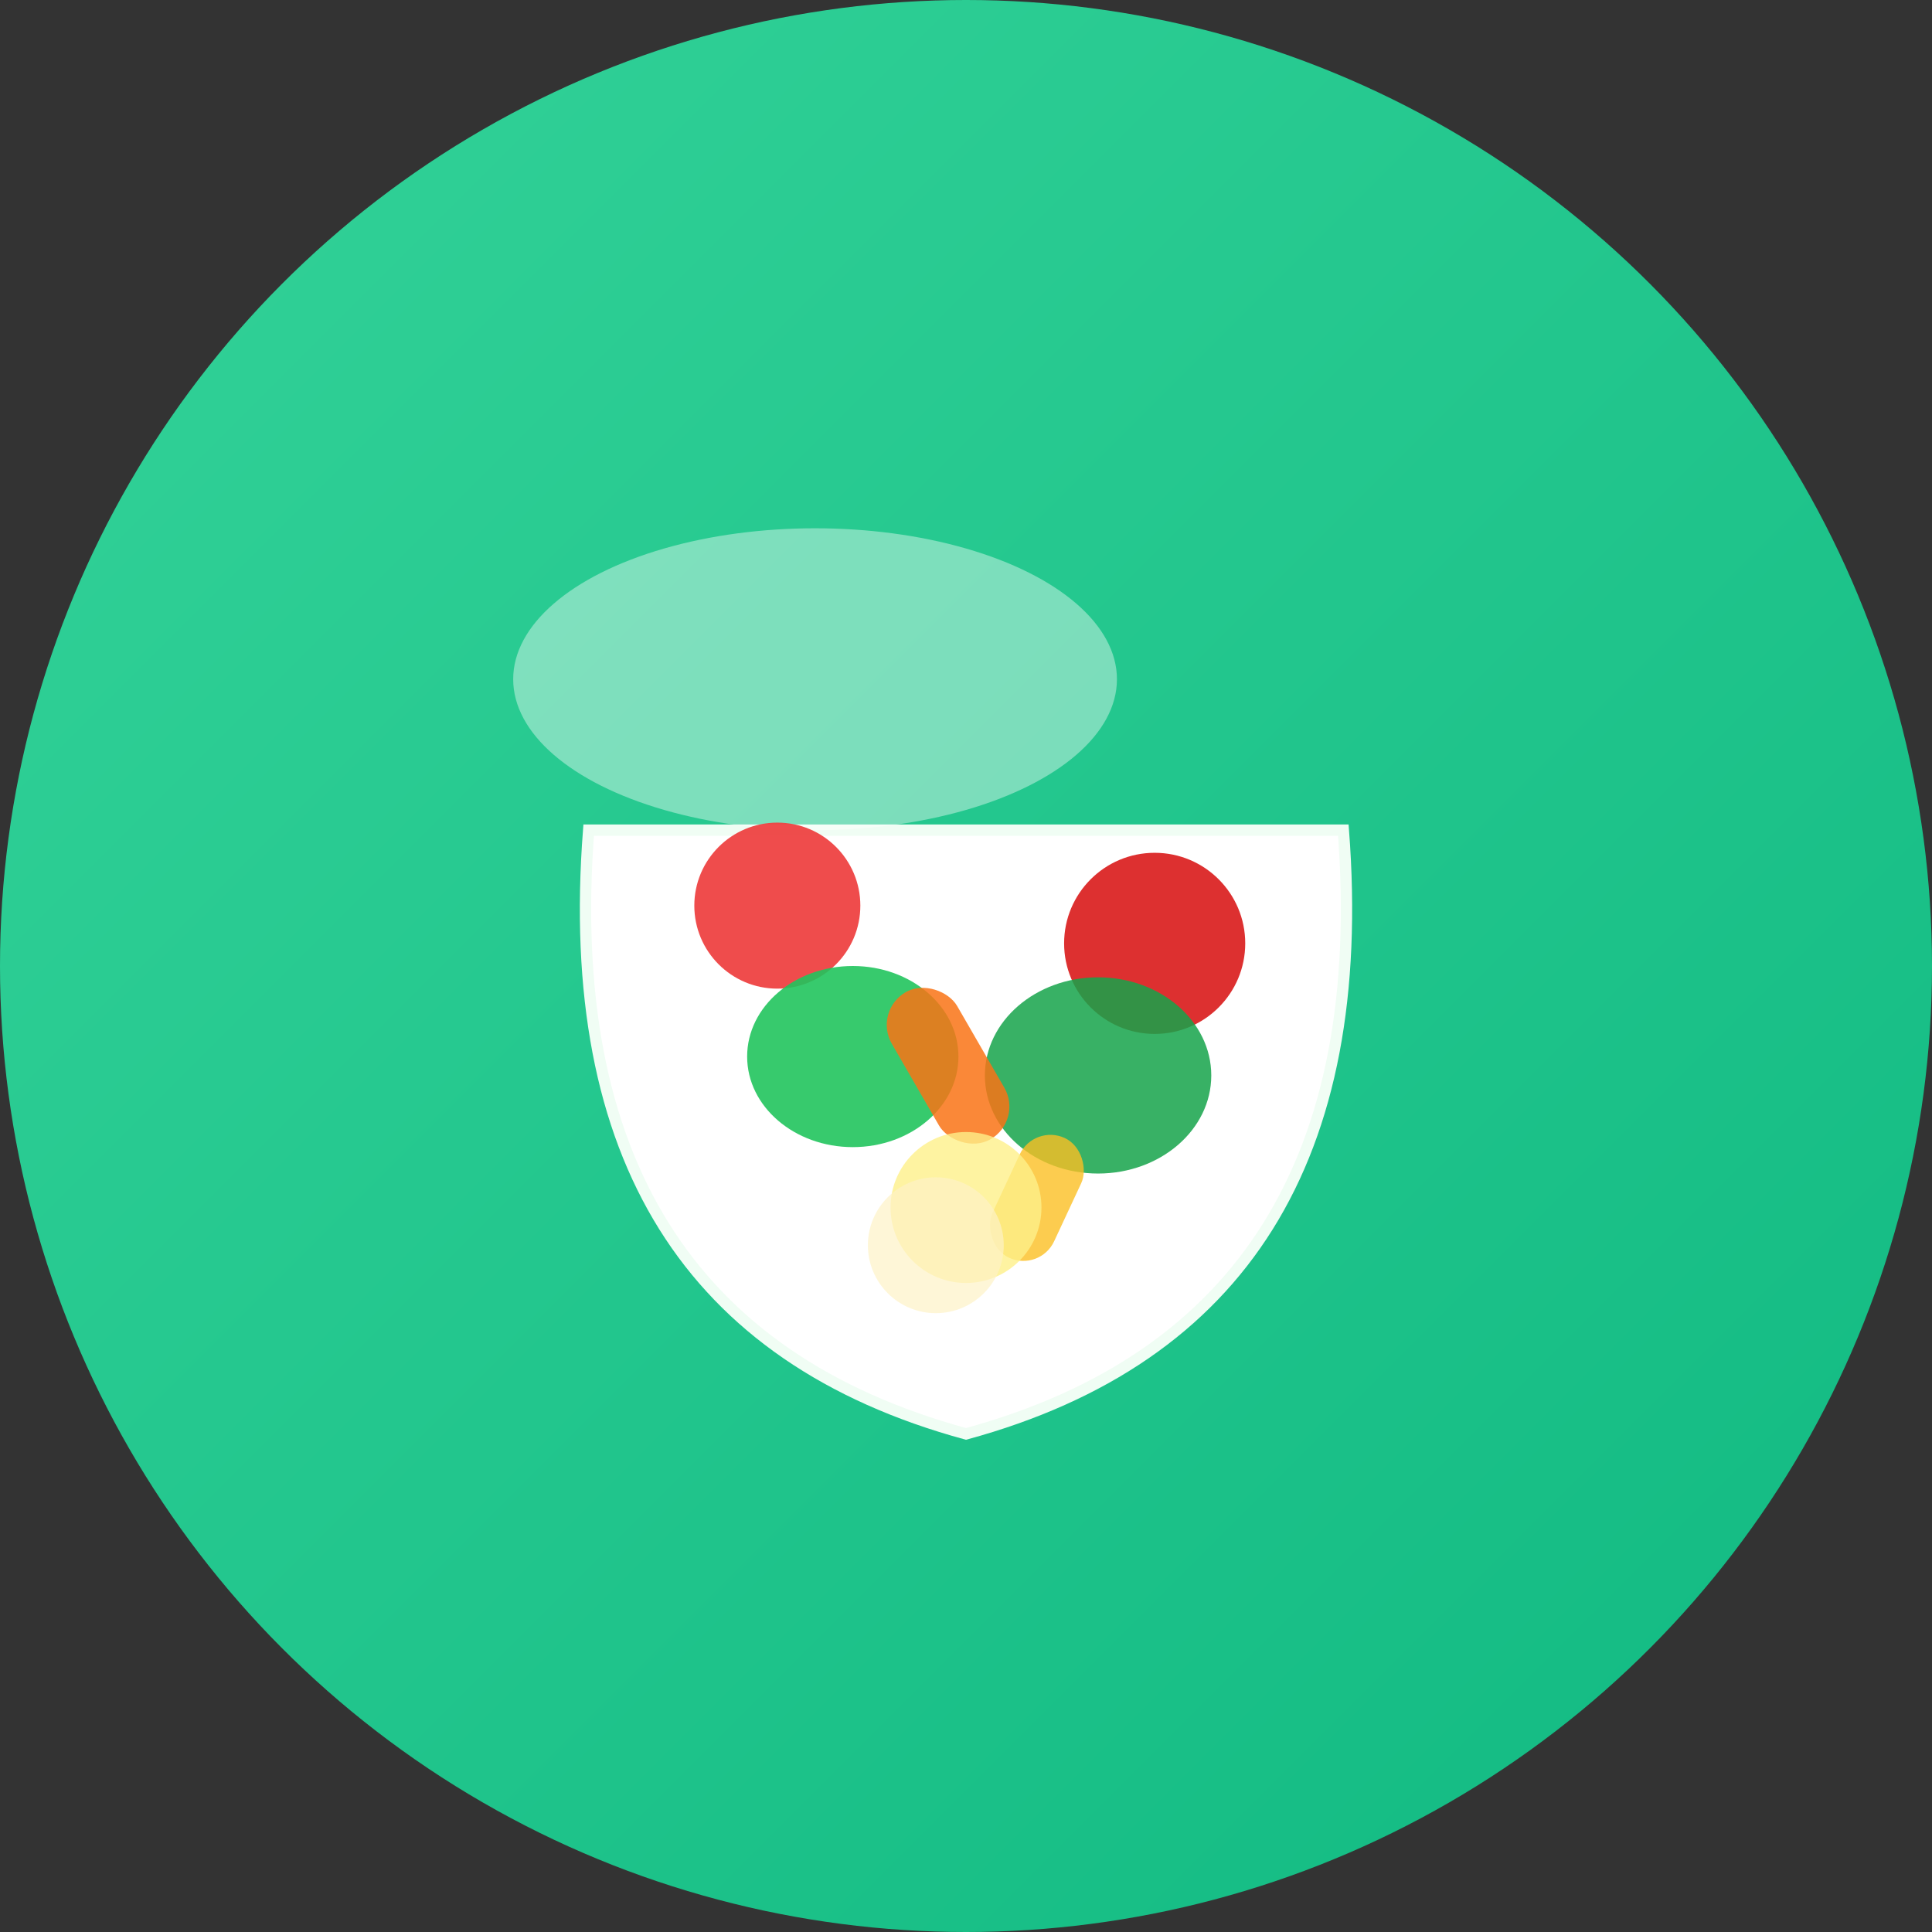 <svg width="512" height="512" viewBox="0 0 512 512" fill="none" xmlns="http://www.w3.org/2000/svg">
  <rect x="0" y="0" width="512" height="512" fill="#333333" stroke="none"/>
  <defs>
    <linearGradient id="greenGrad" x1="0%" y1="0%" x2="100%" y2="100%">
      <stop offset="0%" style="stop-color:#34d399;stop-opacity:1" />
      <stop offset="100%" style="stop-color:#10b981;stop-opacity:1" />
    </linearGradient>
  </defs>
  
  <!-- Background circle -->
  <circle cx="256" cy="256" r="256" fill="url(#greenGrad)"/>
  
  <!-- Bowl with gradient -->
  <g transform="translate(256, 200)">
    <!-- Bowl base -->
    <path d="M -100 20 Q -110 150 0 180 Q 110 150 100 20 Z" fill="#ffffff" stroke="#f0fdf4" stroke-width="3"/>
    
    <!-- Bowl shine/highlight -->
    <ellipse cx="-40" cy="-20" rx="80" ry="40" fill="white" opacity="0.4"/>
    
    <!-- Food items inside bowl -->
    <!-- Tomatoes -->
    <circle cx="-50" cy="40" r="22" fill="#ef4444" opacity="0.95"/>
    <circle cx="50" cy="50" r="24" fill="#dc2626" opacity="0.95"/>
    
    <!-- Lettuce/greens -->
    <ellipse cx="-30" cy="80" rx="28" ry="24" fill="#22c55e" opacity="0.9"/>
    <ellipse cx="35" cy="85" rx="30" ry="26" fill="#16a34a" opacity="0.85"/>
    
    <!-- Carrot pieces -->
    <rect x="-15" y="60" width="20" height="45" rx="10" fill="#f97316" opacity="0.85" transform="rotate(-30 -5 82)"/>
    <rect x="10" y="100" width="18" height="35" rx="9" fill="#fbbf24" opacity="0.8" transform="rotate(25 19 117)"/>
    
    <!-- Onion -->
    <circle cx="0" cy="120" r="20" fill="#fef08a" opacity="0.8"/>
    <circle cx="-8" cy="130" r="18" fill="#fef3c7" opacity="0.7"/>
  </g>
</svg>
